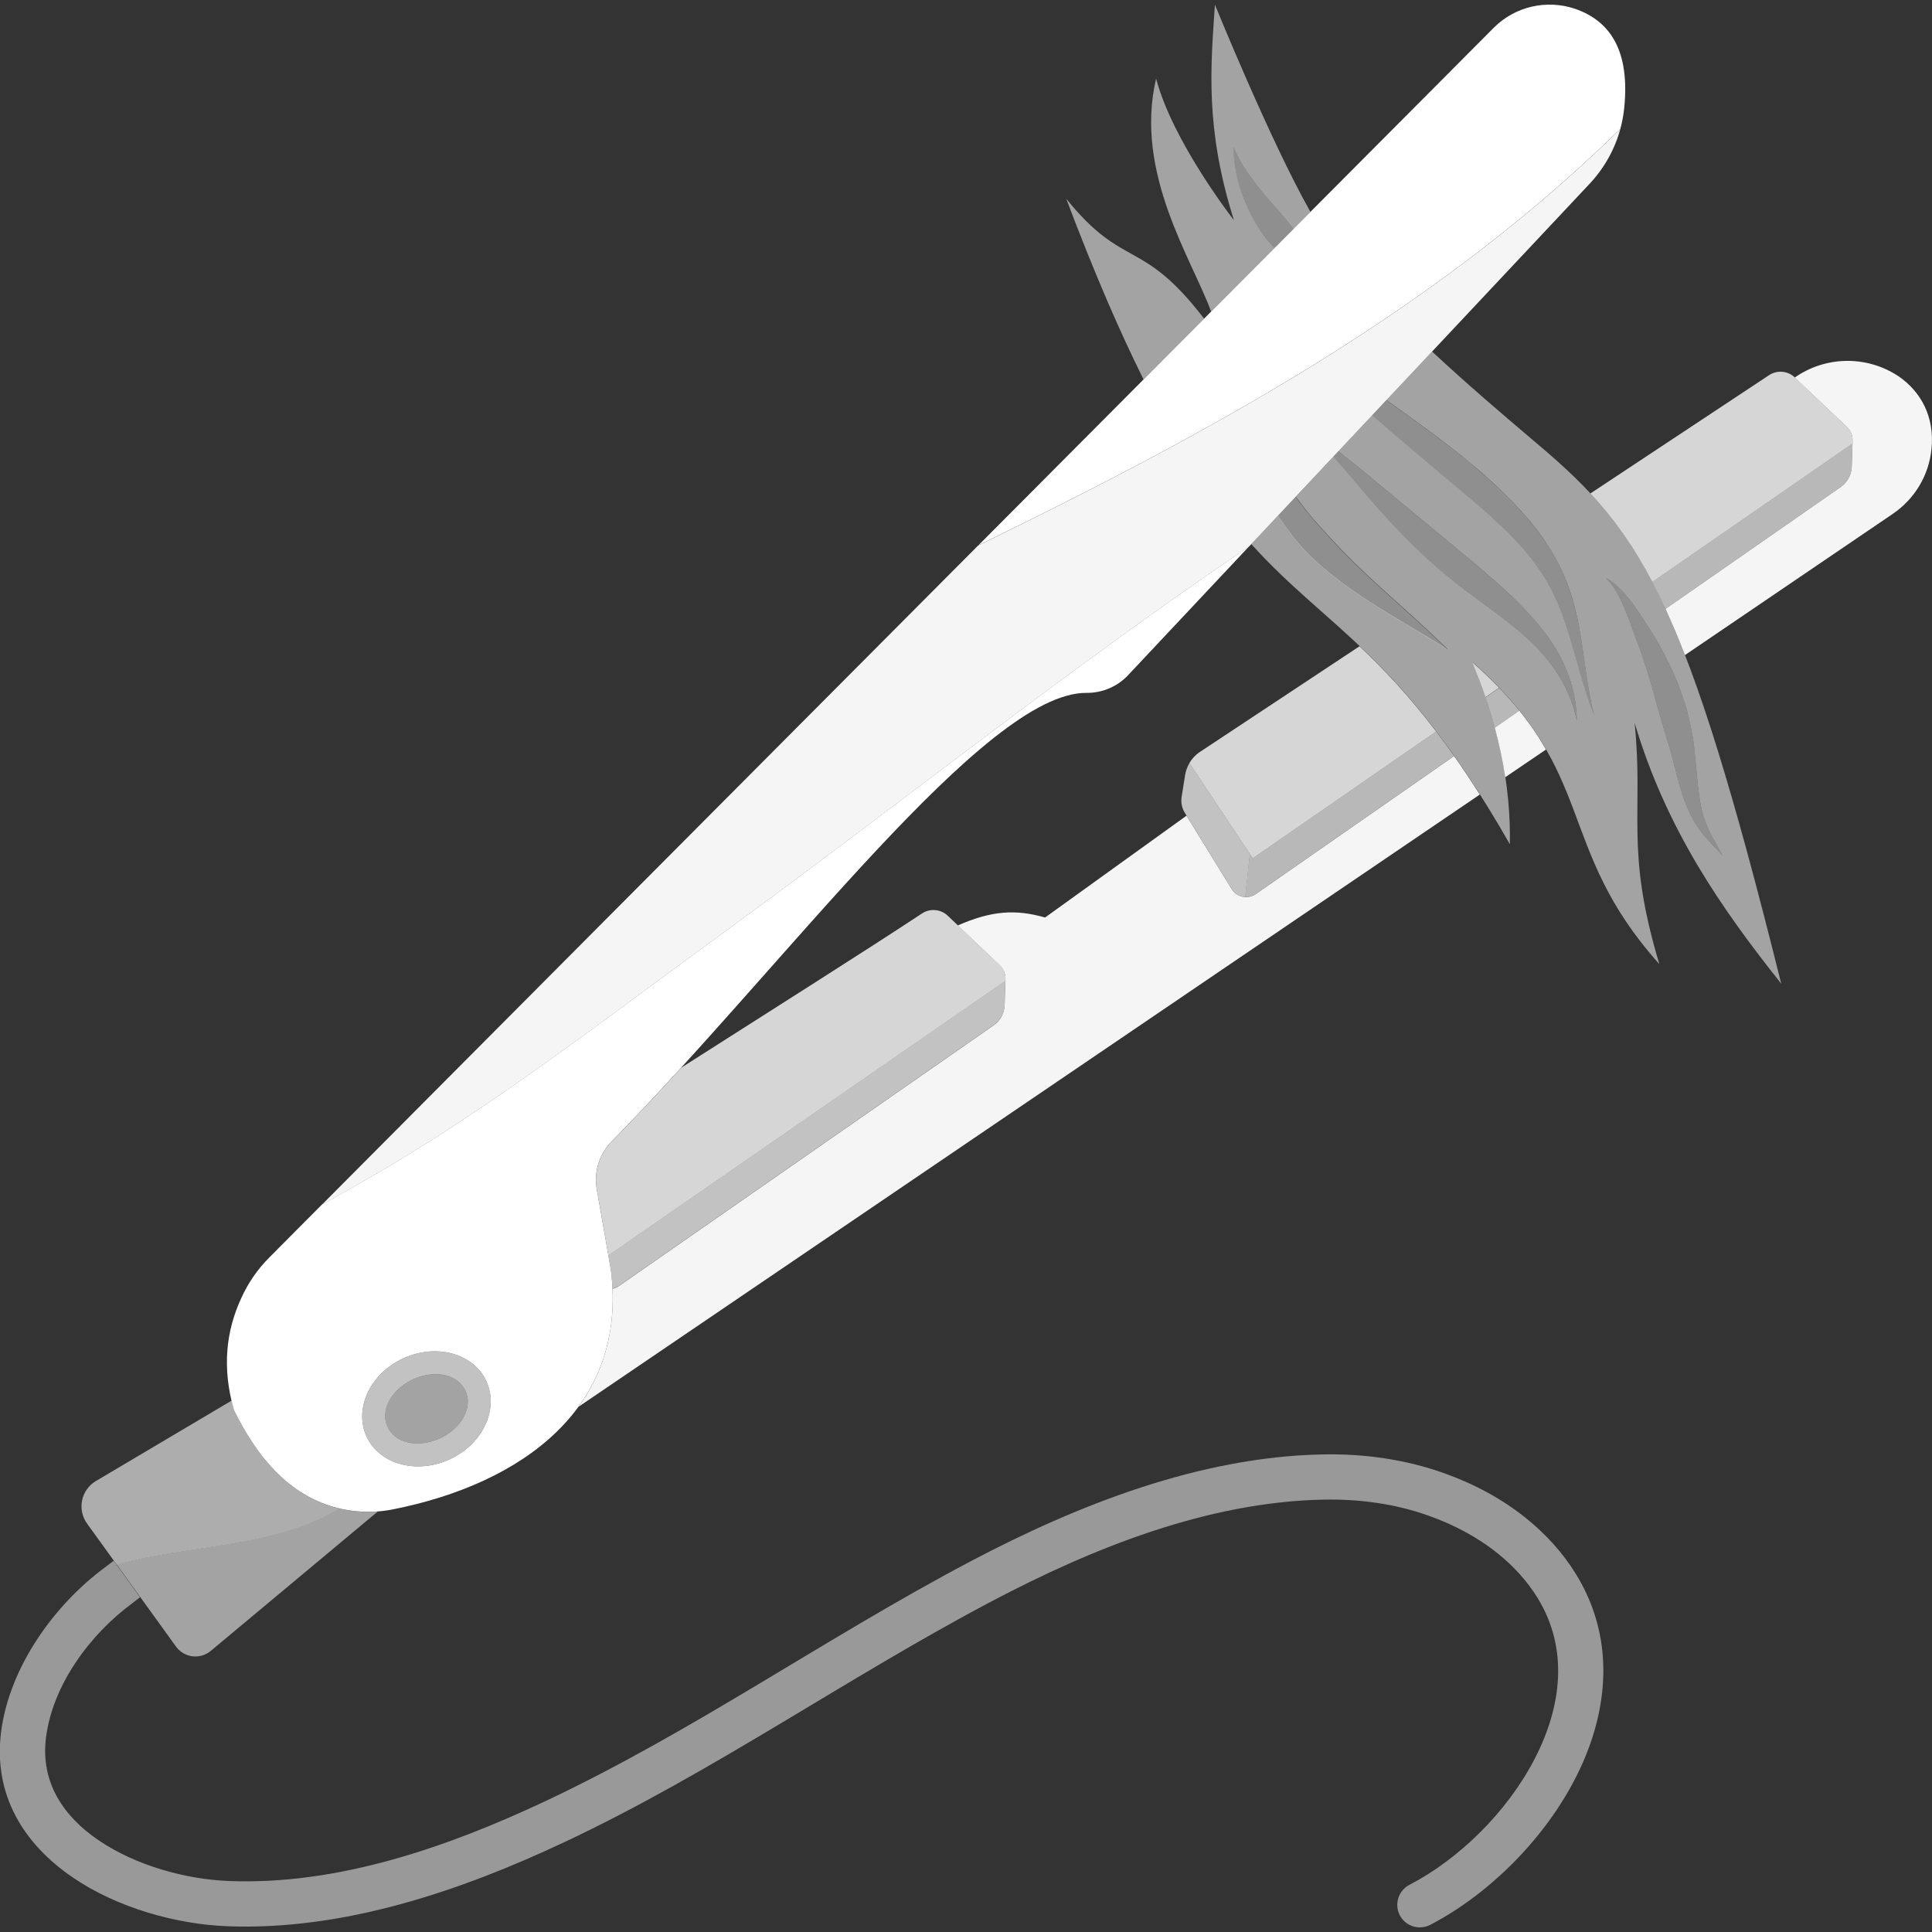 <svg viewBox="0 0 300 300" xmlns="http://www.w3.org/2000/svg"><rect x="0" y="0" width="300" height="300" fill="#333333" stroke="none"/><g fill="#fff" fill-rule="evenodd"><path d="m 151.88 84.72 c 35.77 -35.93 69.03 -69.33 80.08 -80.42 3.28 -3.29 8.19 -4.43 12.62 -2.93 5.61 1.94 8.48 6.69 7.64 15.27 -.11 1.15 -.32 2.29 -.62 3.39 -.51 .49 -1.02 .99 -1.53 1.48 -28.68 27.6 -63.02 46.02 -98.2 63.2 z"/><path d="m 50.06 186.99 c 18.77 -18.88 61.86 -62.15 101.81 -102.27 35.18 -17.19 69.52 -35.6 98.2 -63.2 .51 -.49 1.02 -.98 1.53 -1.48 -.86 3.15 -2.49 6.07 -4.77 8.5 -9.47 10.1 -34.39 36.63 -52.91 56.35 -28.06 18.97 -54.55 40.25 -81.89 60.16 -18.32 13.34 -36.32 27.46 -56.12 38.67 -1.52 .86 -3.56 2.09 -5.85 3.27 z" opacity=".95"/><path d="m 156.12 152.29 l -.12 3.76 c -.04 1.26 -.68 2.42 -1.72 3.15 l -58.17 40.47 c -.3 .21 -.65 .35 -1 .42 -.04 -.95 -.13 -1.92 -.25 -2.9 0 0 -.16 -.89 -.4 -2.26 z" opacity=".7"/><path d="m 94.47 194.94 c -.46 -2.62 -1.23 -7.01 -1.8 -10.29 -.47 -2.71 .4 -5.47 2.35 -7.44 3.54 -3.6 7.15 -7.45 10.78 -11.43 13.46 -8.58 29.3 -18.6 37.37 -23.94 1.24 -.82 2.9 -.68 3.98 .34 l 8.09 7.68 c .6 .57 .92 1.36 .9 2.17 l -.01 .27 z" opacity=".8"/><path d="m 197.9 38.5 c -3.15 3.17 -6.44 6.47 -9.84 9.88 -2.93 -8.06 -12 -21.53 -8.54 -36.18 2.58 9.84 12.08 21.99 12.08 21.99 -4.51 -14.34 -3.6 -23.78 -2.95 -33.47 0 0 8.54 21.04 14.83 32.18 -.87 .87 -1.75 1.76 -2.65 2.66 -.49 -.65 -.99 -1.29 -1.52 -1.91 -.76 -.91 -1.57 -1.76 -2.33 -2.66 -.78 -.92 -1.53 -1.8 -2.24 -2.76 -1.26 -1.7 -2.37 -3.38 -3.22 -5.37 .05 1.88 .3 3.61 .77 5.39 .48 1.8 1.16 3.48 2.01 5.15 .5 .98 1.06 1.92 1.7 2.83 .42 .59 .88 1.15 1.36 1.69 .18 .2 .36 .4 .55 .59 z" opacity=".55"/><path d="m 249.35 89.75 c 1.2 .61 2.31 1.67 3.35 2.93 1.5 1.8 2.74 3.93 3.76 5.46 1.54 2.5 2.9 5.1 4.01 7.84 .54 1.36 1.02 2.74 1.42 4.14 .39 1.4 .66 2.83 .95 4.25 .43 2.74 .55 5.58 .91 8.38 .15 1.15 .3 2.28 .6 3.39 .24 .95 .58 1.84 .99 2.72 .65 1.38 1.41 2.67 2.16 3.99 -1.06 -1.12 -2.14 -2.19 -3.11 -3.4 -.67 -.83 -1.25 -1.71 -1.75 -2.67 -.57 -1.11 -1.02 -2.27 -1.42 -3.47 -.86 -2.65 -1.38 -5.42 -2.23 -8.03 -.27 -.94 -.57 -1.87 -.85 -2.81 -.27 -.93 -.54 -1.87 -.8 -2.81 -.51 -1.88 -1.02 -3.75 -1.61 -5.6 -.51 -1.6 -1.01 -3.18 -1.64 -4.72 -.63 -1.69 -1.37 -3.99 -2.36 -6.06 -.68 -1.41 -1.43 -2.68 -2.39 -3.54 z m -48.17 -12.59 c 1.93 -2.06 3.9 -4.16 5.89 -6.27 1.24 1.52 2.6 2.95 3.64 4.23 2.45 2.9 4.92 5.73 7.59 8.43 1.6 1.62 3.25 3.17 4.96 4.67 1.14 .99 2.33 1.93 3.51 2.88 1.88 1.39 3.73 2.75 5.54 4.11 2.78 2.09 5.39 4.18 7.53 6.7 2.36 2.78 4.17 5.94 5.02 10.03 -.1 -4.37 -1.35 -7.99 -3.32 -11.26 -1.82 -3.01 -4.24 -5.65 -6.92 -8.21 -1.66 -1.58 -3.45 -3.07 -5.23 -4.64 l -17.15 -14.21 c -1.28 -1.09 -2.89 -2.27 -4.4 -3.56 1.74 -1.85 3.49 -3.71 5.23 -5.57 .24 .21 .47 .42 .71 .62 3.64 3.17 7.35 6.27 11.03 9.38 2.43 2.05 4.9 4.05 7.22 6.22 1.87 1.66 3.62 3.43 5.19 5.35 1.56 1.91 2.95 3.95 4.03 6.2 .86 1.76 1.53 3.58 2.13 5.43 1.43 4.45 2.41 9.02 4.15 13.37 -1.16 -4.55 -1.49 -9.23 -2.35 -13.83 -.38 -2.02 -.88 -4.01 -1.56 -5.96 -.92 -2.58 -2.19 -4.97 -3.7 -7.22 -1.5 -2.22 -3.27 -4.27 -5.14 -6.21 -1.24 -1.25 -2.5 -2.48 -3.81 -3.65 -1.3 -1.17 -2.64 -2.3 -4 -3.39 -2.53 -2.02 -5.13 -3.96 -7.76 -5.86 -1.3 -.95 -2.61 -1.88 -3.92 -2.82 2.39 -2.55 4.76 -5.07 7.08 -7.54 5.38 5.03 11 9.81 16.64 14.59 16.05 13.59 22.8 24.18 37.58 83.58 -9.21 -11.59 -17.82 -23.88 -22.77 -40.51 1.45 14.09 -1.54 19.61 3.85 37.48 -16.39 -18.33 -9.31 -29.57 -29.06 -46.93 4.17 9.94 6.01 19.35 5.84 28.3 -16.87 -29.56 -28.03 -33.18 -40.16 -46.61 1.36 -1.45 2.75 -2.93 4.17 -4.44 .09 .14 .18 .29 .26 .43 1.31 1.93 2.69 3.75 4.26 5.37 1.59 1.63 3.32 3.07 5.13 4.43 2.66 2 5.46 3.76 8.32 5.5 2.81 1.71 5.65 3.32 8.44 5.13 -2.38 -2.34 -4.79 -4.55 -7.25 -6.75 -2.45 -2.19 -4.84 -4.35 -7.18 -6.62 -1.52 -1.48 -2.96 -3.01 -4.4 -4.58 -1.39 -1.52 -2.8 -3.05 -4.04 -4.78 -.28 -.35 -.55 -.7 -.81 -1.05 z" opacity=".55"/><path d="m 186.97 49.48 c -3.05 3.07 -6.19 6.22 -9.4 9.44 -3.7 -7.43 -7.67 -16.57 -12.01 -28.07 8.94 11.1 11.72 5.99 21.41 18.63 z" opacity=".55"/><path d="m 197.9 38.5 c -.19 -.19 -.37 -.39 -.55 -.59 -.48 -.54 -.94 -1.1 -1.36 -1.69 -.64 -.9 -1.2 -1.85 -1.7 -2.83 -.85 -1.67 -1.53 -3.35 -2.01 -5.15 -.47 -1.78 -.72 -3.51 -.77 -5.39 .86 1.99 1.97 3.67 3.22 5.37 .71 .96 1.47 1.84 2.24 2.76 .76 .9 1.57 1.75 2.33 2.66 .52 .62 1.03 1.26 1.52 1.91 -.96 .97 -1.94 1.95 -2.93 2.95 z" opacity=".45"/><path d="m 215.29 62.14 c 1.31 .94 2.62 1.87 3.92 2.82 2.63 1.91 5.23 3.84 7.76 5.86 1.37 1.09 2.7 2.23 4 3.39 1.31 1.18 2.57 2.4 3.81 3.65 1.87 1.94 3.63 3.99 5.14 6.21 1.52 2.24 2.78 4.64 3.7 7.22 .68 1.96 1.18 3.94 1.56 5.96 .87 4.6 1.19 9.28 2.35 13.83 -1.75 -4.35 -2.72 -8.93 -4.15 -13.37 -.6 -1.86 -1.27 -3.67 -2.13 -5.43 -1.08 -2.25 -2.47 -4.29 -4.03 -6.2 -1.57 -1.92 -3.32 -3.7 -5.19 -5.35 -2.32 -2.17 -4.79 -4.17 -7.22 -6.22 -3.68 -3.11 -7.39 -6.21 -11.03 -9.38 -.24 -.21 -.47 -.42 -.71 -.62 .74 -.79 1.48 -1.58 2.22 -2.36 z" opacity=".45"/><path d="m 207.84 70.07 c 1.51 1.29 3.12 2.47 4.4 3.56 l 17.15 14.21 c 1.77 1.56 3.56 3.06 5.23 4.64 2.69 2.55 5.1 5.2 6.92 8.21 1.97 3.26 3.22 6.89 3.32 11.26 -.84 -4.1 -2.66 -7.26 -5.02 -10.03 -2.14 -2.52 -4.75 -4.61 -7.53 -6.7 -1.81 -1.36 -3.66 -2.73 -5.54 -4.11 -1.18 -.95 -2.37 -1.88 -3.51 -2.88 -1.71 -1.5 -3.36 -3.05 -4.96 -4.67 -2.66 -2.69 -5.13 -5.53 -7.59 -8.43 -1.05 -1.29 -2.4 -2.71 -3.64 -4.23 .26 -.27 .51 -.55 .77 -.82 z" opacity=".45"/><path d="m 249.35 89.75 c 1.2 .61 2.31 1.67 3.35 2.93 1.5 1.8 2.74 3.93 3.76 5.46 1.54 2.5 2.9 5.1 4.01 7.84 .54 1.36 1.02 2.74 1.42 4.14 .39 1.4 .66 2.83 .95 4.25 .43 2.74 .55 5.58 .91 8.38 .15 1.15 .3 2.28 .6 3.39 .24 .95 .58 1.84 .99 2.72 .65 1.38 1.41 2.67 2.16 3.99 -1.06 -1.12 -2.14 -2.19 -3.11 -3.4 -.67 -.83 -1.25 -1.71 -1.75 -2.67 -.57 -1.11 -1.02 -2.27 -1.42 -3.47 -.86 -2.65 -1.38 -5.42 -2.23 -8.03 -.27 -.94 -.57 -1.87 -.85 -2.81 -.27 -.93 -.54 -1.87 -.8 -2.81 -.51 -1.88 -1.02 -3.75 -1.61 -5.6 -.51 -1.6 -1.01 -3.18 -1.64 -4.72 -.63 -1.69 -1.37 -3.99 -2.36 -6.06 -.68 -1.41 -1.43 -2.68 -2.39 -3.54 z" opacity=".45"/><path d="m 198.44 80.07 c .9 -.96 1.81 -1.93 2.73 -2.91 .27 .35 .54 .7 .81 1.05 1.25 1.72 2.65 3.26 4.04 4.78 1.44 1.58 2.89 3.11 4.4 4.58 2.34 2.27 4.73 4.43 7.18 6.62 2.46 2.2 4.87 4.4 7.25 6.75 -2.8 -1.81 -5.63 -3.42 -8.44 -5.13 -2.86 -1.74 -5.66 -3.5 -8.32 -5.5 -1.8 -1.35 -3.54 -2.8 -5.13 -4.43 -1.57 -1.62 -2.95 -3.44 -4.26 -5.37 -.09 -.14 -.18 -.29 -.26 -.43 z" opacity=".45"/><path d="m 193.35 139.28 c -.13 -.01 -.26 -.02 -.39 -.05 -.71 -.15 -1.33 -.58 -1.71 -1.19 l -7.28 -11.84 c -.45 -.73 -.62 -1.6 -.49 -2.44 l .54 -3.4 c .11 -.67 .34 -1.3 .68 -1.88 l 9.38 14.13 -.72 6.68 z" opacity=".7"/><path d="m 194.07 132.6 l -.72 6.68 c .59 .03 1.17 -.13 1.66 -.47 l 30.78 -21.42 c -.95 -1.35 -1.88 -2.62 -2.79 -3.82 l -28.48 19.7 z" opacity=".65"/><path d="m 184.69 118.48 c .41 -.69 .97 -1.29 1.66 -1.74 l 24.76 -16.39 c 3.72 3.53 7.63 7.63 11.89 13.23 l -28.48 19.7 z" opacity=".8"/><path d="m 232.79 106.81 c 1.16 1.21 2.2 2.38 3.13 3.54 l -3.8 2.65 c -.42 -1.56 -.9 -3.14 -1.44 -4.72 l 2.12 -1.46 z" opacity=".65"/><path d="m 230.67 108.27 c -.61 -1.8 -1.31 -3.62 -2.08 -5.46 1.56 1.37 2.94 2.7 4.19 3.99 l -2.12 1.46 z" opacity=".8"/><path d="m 287.66 68.86 l -.12 3.62 c -.04 1.26 -.68 2.42 -1.72 3.15 l -27.2 18.92 c -.68 -1.48 -1.37 -2.87 -2.06 -4.19 l 31.09 -21.5 z" opacity=".65"/><path d="m 256.57 90.36 c -2.99 -5.69 -6.08 -9.94 -9.61 -13.74 l 27.75 -18.37 c 1.24 -.82 2.9 -.68 3.98 .35 l 8.09 7.68 c .6 .57 .92 1.36 .9 2.17 l -.01 .41 -31.09 21.5 z" opacity=".8"/><path d="m 235.92 110.35 c 1.67 2.07 3.02 4.08 4.14 6.04 l -6.33 4.3 c -.38 -2.53 -.92 -5.09 -1.62 -7.69 l 3.8 -2.65 z m 42.77 -51.73 c 4.79 -3.36 11.21 -3.45 16.1 -.2 3.57 2.44 5.63 6.4 5.13 11.28 -.39 4.08 -2.59 7.77 -6.02 10.1 -5.34 3.63 -16.97 11.53 -32.26 21.92 -1.01 -2.61 -2.02 -4.99 -3.02 -7.17 l 27.2 -18.92 c 1.04 -.73 1.68 -1.89 1.72 -3.15 l .13 -4.03 c .03 -.82 -.3 -1.6 -.9 -2.17 z m -52.9 58.78 c 1.3 1.84 2.62 3.82 3.99 5.98 -47.88 32.53 -108.98 74.03 -139.94 95.06 3.61 -4.97 5.6 -11.06 5.27 -18.33 .36 -.07 .7 -.21 1 -.42 l 58.17 -40.47 c 1.04 -.73 1.68 -1.89 1.72 -3.15 l .13 -4.03 c .03 -.82 -.3 -1.6 -.9 -2.17 l -6.5 -6.17 c 5.32 -2.33 9.03 -2.52 13.55 -1.23 l 21.96 -15.81 7.01 11.39 c .38 .61 1 1.05 1.71 1.19 .71 .15 1.46 -.01 2.05 -.42 l 30.78 -21.42 z" opacity=".95"/><path d="m 62.2 211.13 c -5.04 2.56 -7.33 8.06 -5.11 12.28 2.22 4.21 8.11 5.55 13.15 2.99 s 7.33 -8.06 5.11 -12.28 c -2.22 -4.21 -8.11 -5.55 -13.15 -2.99 z m 131.72 -126.25 c -8.06 8.58 -14.91 15.88 -18.75 19.96 -1.66 1.77 -4 2.77 -6.45 2.75 -15.74 -.15 -46.73 42.18 -73.71 69.61 -1.95 1.97 -2.82 4.73 -2.35 7.44 .87 5 2.2 12.54 2.2 12.54 2.66 21.34 -13.7 33.19 -33.83 37.19 -3.26 .65 -6.64 .46 -9.81 -.55 -6.71 -2.17 -11.34 -7.66 -14.9 -14.88 -1.87 -6.58 -1.21 -12.25 1.12 -17.32 1.06 -2.36 2.54 -4.52 4.38 -6.36 1.57 -1.59 4.39 -4.43 8.23 -8.28 2.29 -1.19 4.33 -2.42 5.85 -3.27 19.8 -11.21 37.8 -25.33 56.12 -38.67 27.34 -19.91 53.83 -41.19 81.89 -60.16 z"/><path d="m 18.12 242.95 l -4.6 -6.37 c -.75 -1.04 -1.03 -2.35 -.77 -3.61 s 1.04 -2.35 2.15 -3 l 21.06 -12.48 c .11 .48 .24 .97 .38 1.47 3.56 7.22 8.19 12.72 14.9 14.88 .49 .15 .97 .29 1.47 .41 -.25 .15 -.49 .29 -.74 .43 -10.33 5.73 -22.51 5.16 -33.64 8.22 -.06 .02 -.13 .04 -.19 .05 z" opacity=".6"/><path d="m 52.7 234.24 c 1.96 .46 3.97 .62 5.97 .46 l -25.94 21.65 c -.79 .66 -1.83 .97 -2.85 .84 -1.03 -.13 -1.95 -.68 -2.56 -1.52 l -9.19 -12.73 c .06 -.02 .13 -.04 .19 -.05 11.14 -3.06 23.32 -2.5 33.64 -8.22 .25 -.14 .5 -.28 .74 -.43 z" opacity=".55"/><path d="m 21.77 248 c -.54 .42 -.98 .77 -1.24 .96 -6.57 4.84 -12.32 12.64 -13.38 20.78 -.92 7.09 2.8 12.37 8.12 15.99 5.87 4 13.65 6.09 20.24 6.35 16.99 .68 34.08 -5.3 49.18 -12.4 23 -10.83 43.67 -25.46 66.08 -37.27 16.57 -8.73 35.51 -16.2 54.59 -16.57 6.42 -.13 12.84 .76 18.89 2.92 4.6 1.64 8.97 3.96 12.76 7.02 3.02 2.44 5.69 5.36 7.71 8.66 5.04 8.19 5.25 17.22 2.42 25.73 -4.04 12.15 -14.43 23.2 -25.06 28.72 -1.72 .89 -3.83 .22 -4.72 -1.49 -.89 -1.72 -.22 -3.83 1.49 -4.72 7.66 -3.98 15.18 -11.27 19.5 -19.66 4.09 -7.95 5.3 -16.94 .4 -24.9 -1.61 -2.62 -3.74 -4.94 -6.15 -6.88 -3.18 -2.57 -6.86 -4.49 -10.72 -5.87 -5.25 -1.88 -10.82 -2.62 -16.4 -2.51 -17.99 .36 -35.83 7.53 -51.46 15.77 -22.51 11.87 -43.27 26.54 -66.37 37.41 -16.09 7.57 -34.34 13.79 -52.44 13.06 -7.79 -.31 -16.97 -2.83 -23.91 -7.57 -7.49 -5.11 -12.42 -12.69 -11.12 -22.68 1.3 -9.95 8.15 -19.59 16.17 -25.51 .28 -.2 .73 -.56 1.3 -.99 l 4.1 5.67 z" opacity=".5"/><path d="m 63.83 214.33 c 3.17 -1.61 6.95 -1.18 8.35 1.46 1.37 2.6 -.45 5.82 -3.56 7.4 -3.17 1.61 -6.95 1.18 -8.35 -1.46 -1.37 -2.6 .45 -5.82 3.56 -7.4 z" opacity=".55"/><path d="m 63.83 214.33 c -3.11 1.58 -4.93 4.8 -3.56 7.4 1.4 2.65 5.18 3.07 8.35 1.46 3.11 -1.58 4.93 -4.8 3.56 -7.4 -1.4 -2.65 -5.18 -3.07 -8.35 -1.46 z m -1.63 -3.2 c 5.04 -2.56 10.93 -1.22 13.15 2.99 s -.07 9.71 -5.11 12.28 c -5.04 2.56 -10.93 1.22 -13.15 -2.99 s .07 -9.71 5.11 -12.28 z" opacity=".7"/></g></svg>